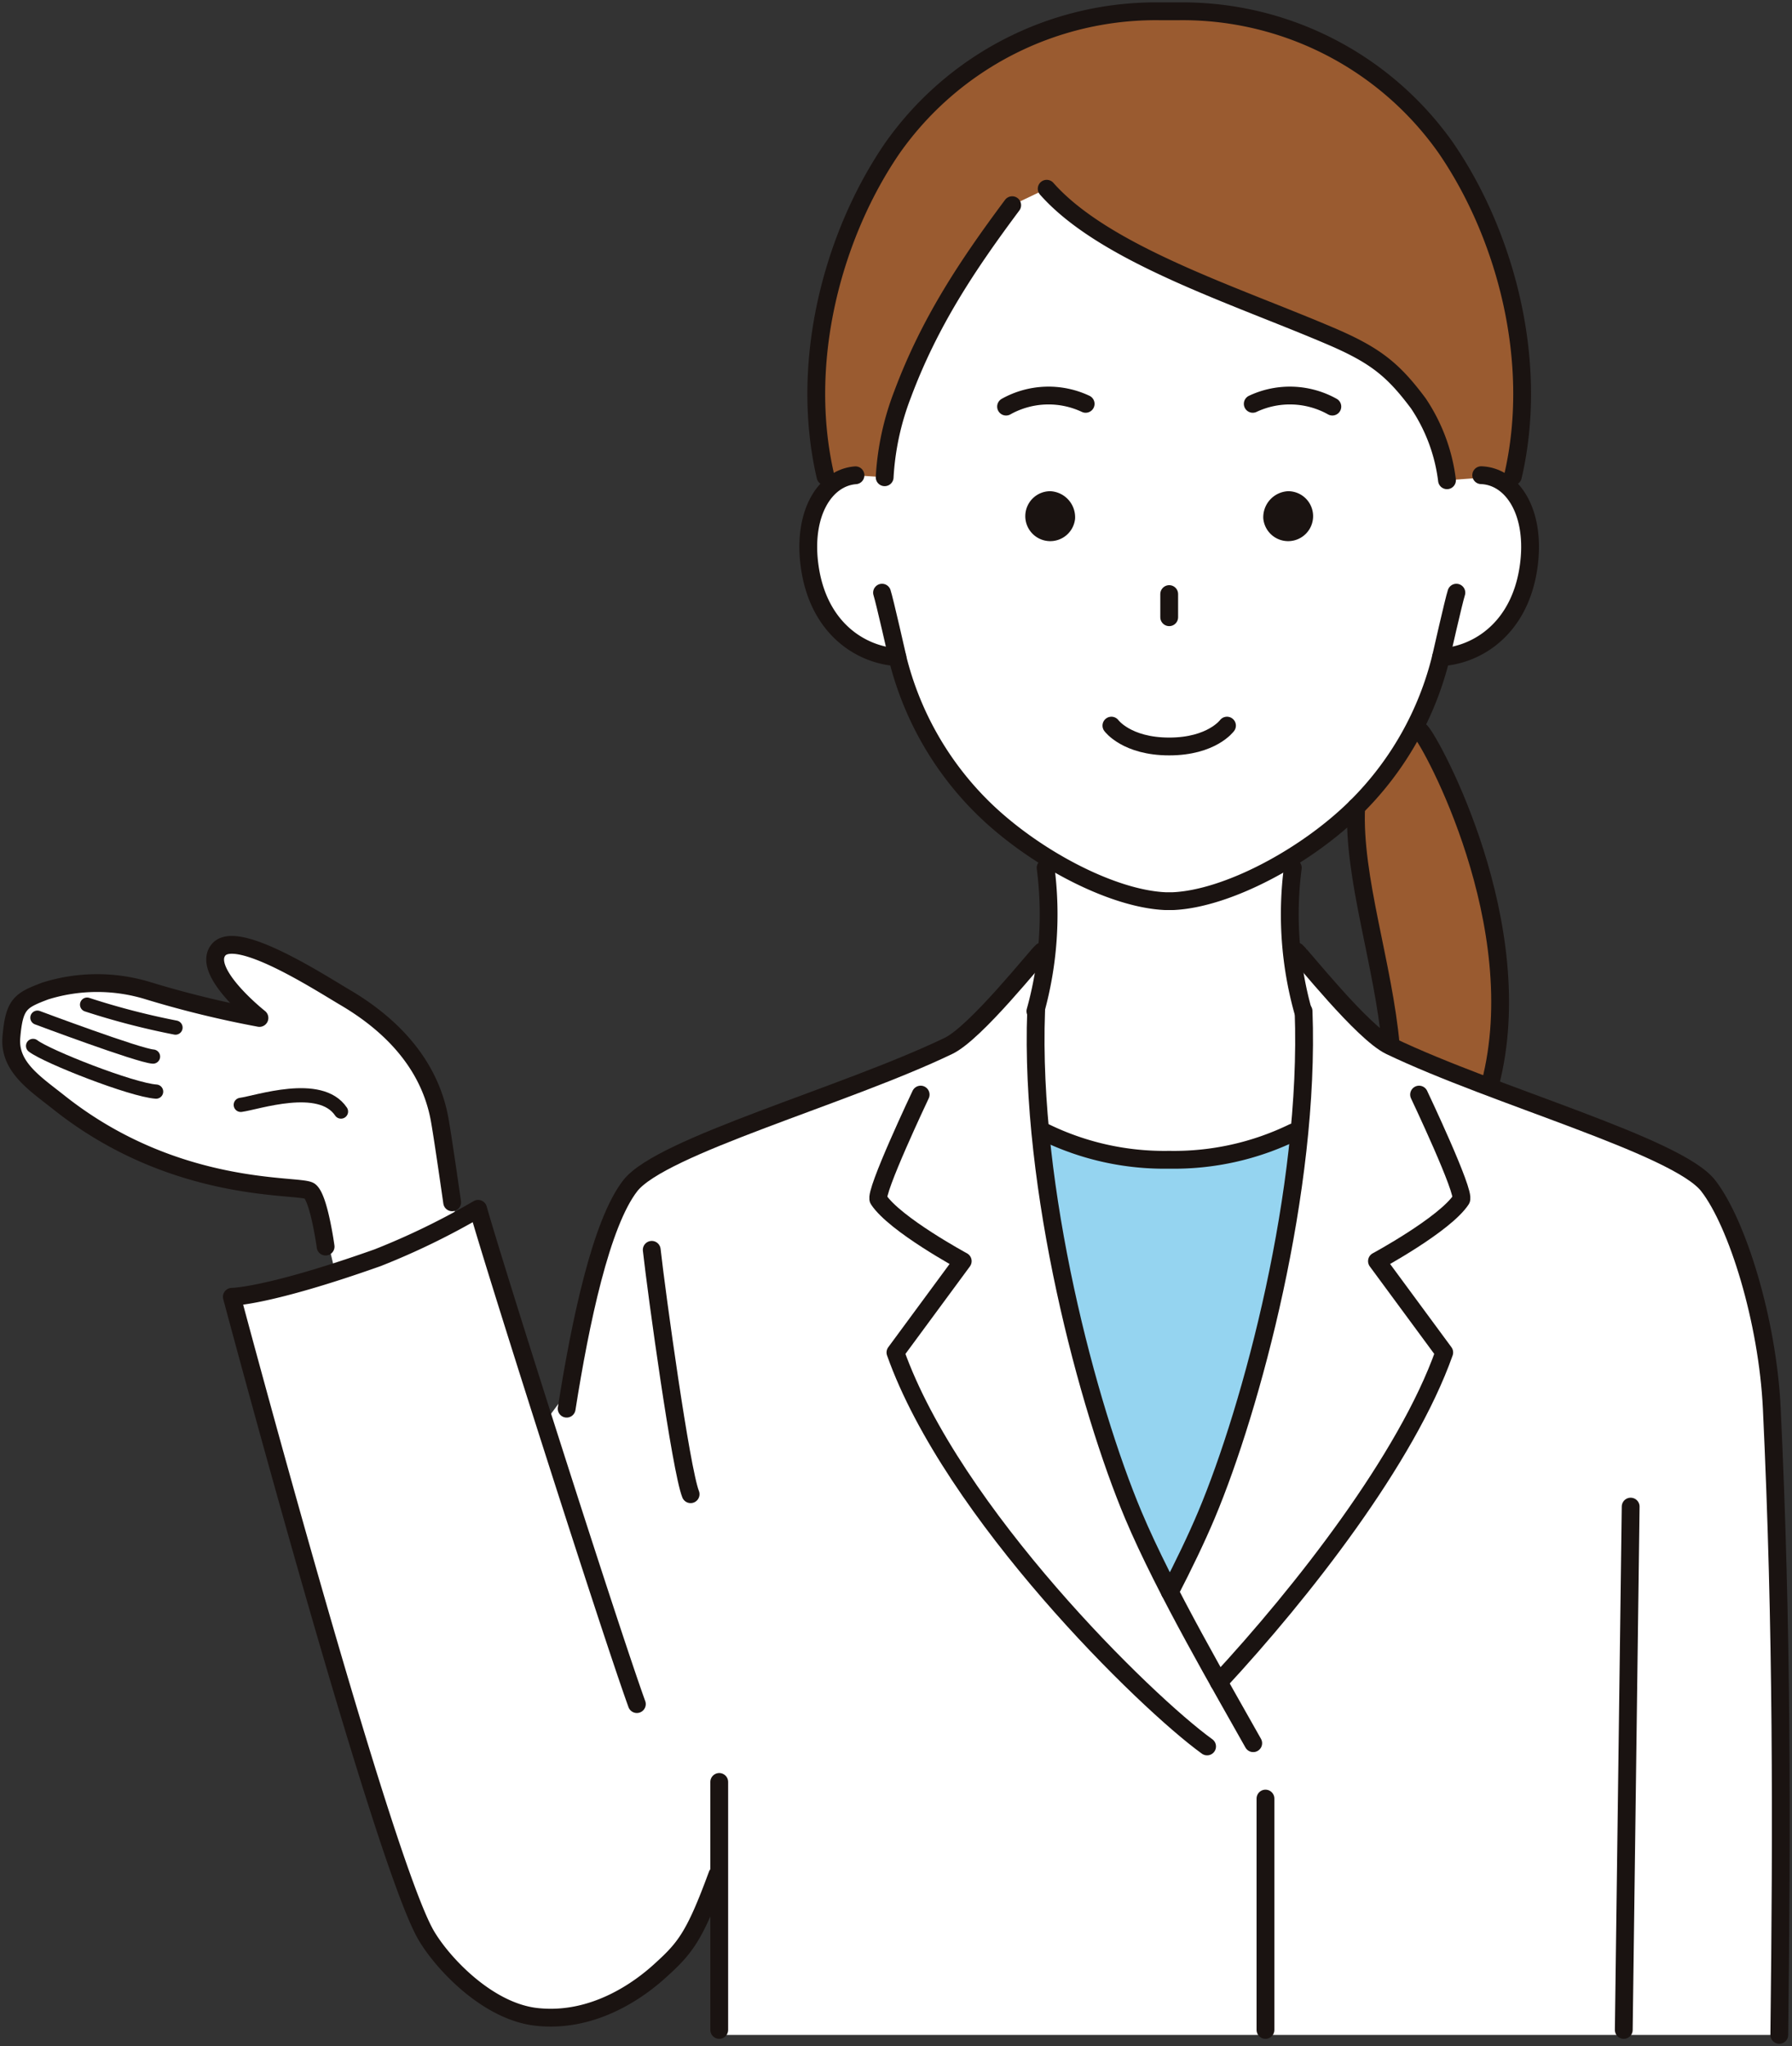 <svg id="annai" xmlns="http://www.w3.org/2000/svg" xmlns:xlink="http://www.w3.org/1999/xlink" width="184" height="210" viewBox="0 0 184 210">
  <rect x="0" y="0" width="184" height="210" fill="#333333" stroke="none"/>
  <defs>
    <clipPath id="clip-path">
      <rect id="長方形_706" data-name="長方形 706" width="184" height="210" fill="none"/>
    </clipPath>
  </defs>
  <g id="グループ_168" data-name="グループ 168" clip-path="url(#clip-path)">
    <path id="パス_1574" data-name="パス 1574" d="M175.09,119.585c-4.015-5.156-26.583-11.74-26.583-11.74a28.4,28.4,0,0,1-9.687-5.665l-4.965-6.895-1.284,1a27.473,27.473,0,0,1-.4-9.1c.009-.075.02-.148.029-.223l-.93-.413a38.462,38.462,0,0,0,7.737-5.815,32.524,32.524,0,0,0,8.708-15.381c3.791-.245,8.066-2.974,8.987-9.2.823-5.569-1.6-9.356-4.851-9.483l-2.39-17.19-8.693-13.7-20.852-7.92S103.605,12.1,103.063,12.3,89.039,29.975,89.039,29.975L87.231,46.73c-2.973.506-5.085,4.164-4.309,9.418.921,6.23,5.2,8.959,8.987,9.2a32.524,32.524,0,0,0,8.708,15.381,38.514,38.514,0,0,0,7.82,5.865l-.8.364c.011.075.021.148.032.223a27.461,27.461,0,0,1-.439,9.28l-1.129-.209-6.49,7.1c-2.643,2.214-5.1,3.414-9.28,4.8,0,0-21.837,6.268-25.851,11.424-3,3.852-4.547,11.553-5.951,20.467L56.037,143.4c-.666-2.3-1.11-3.877-1.2-4.272-.5-2.266-1.693-2.578-1.963-3.456-1.031-3.344-2.029-6.688-4.026-13.71a24.948,24.948,0,0,1-2.2,1.457c-.208-1.3-1.479-9.233-1.771-10.77-1.1-5.77-5.172-9.727-9.666-12.373-2.647-1.557-11.2-7.113-13.016-4.887s4.209,6.982,4.209,6.982A105.569,105.569,0,0,1,15.06,99.6a17.823,17.823,0,0,0-10.647,0c-2.535.965-3.193,1.3-3.481,4.754-.254,3.033,2.43,4.739,4.893,6.693,12.052,9.558,24.792,8.352,25.744,9.086.616.474,1.905,5.178,2.477,7.839-3.327,1.505-10.481,3.009-10.481,3.009S39,188.811,43.526,196.528c1.687,2.876,6.308,7.8,11.312,8.359,5.989.67,10.717-2.939,12.643-4.68,2.275-2.059,3.8-5.261,6.129-11.064.525-1.309,0,17.593,0,17.593H182.453c.671-20.138,1.151-46.072-.77-64.269-1.236-11.736-4-19.545-6.594-22.882" transform="translate(0.239 2.105)" fill="#fff"/>
    <path id="パス_1575" data-name="パス 1575" d="M105.266,78.563l-.056-8.326a32.724,32.724,0,0,0,.056,8.326" transform="translate(27.47 18.829)" fill="#fff"/>
    <path id="パス_1576" data-name="パス 1576" d="M85.05,78.563a32.668,32.668,0,0,0,.057-8.326Z" transform="translate(22.257 18.829)" fill="#fff"/>
    <path id="パス_1577" data-name="パス 1577" d="M137.959,48.648c2.766-11.877-.829-24.887-6.859-33.679A33.083,33.083,0,0,0,103.645.915h-1.953A33.083,33.083,0,0,0,74.236,14.969c-6.03,8.792-9.624,21.8-6.86,33.679l3.191-.1,2.884.185a27.857,27.857,0,0,1,1.841-8.51c2.761-7.4,6.634-13.22,11.254-19.412l3.543-1.687c5.968,6.746,19.376,10.928,29.275,15.179,4.514,1.939,6.332,3.43,8.882,6.844a18.117,18.117,0,0,1,2.945,7.894l3.437-.246Z" transform="translate(17.384 0.245)" fill="#9a5b30"/>
    <path id="パス_1578" data-name="パス 1578" d="M113.932,91.8c-.39-8.828-3.926-17.081-3.559-24.835L117,59.2c1.1,1.111,12.271,22.079,6.872,36.14" transform="translate(28.877 15.869)" fill="#9a5b30"/>
    <path id="パス_1579" data-name="パス 1579" d="M88.554,42.545A2.563,2.563,0,1,1,86,39.755a2.677,2.677,0,0,1,2.552,2.79" transform="translate(21.838 10.657)" fill="#1a1311"/>
    <path id="パス_1580" data-name="パス 1580" d="M102.808,42.545a2.563,2.563,0,1,0,2.555-2.79,2.678,2.678,0,0,0-2.555,2.79" transform="translate(26.904 10.657)" fill="#1a1311"/>
    <path id="パス_1581" data-name="パス 1581" d="M110.576,91.651a27.974,27.974,0,0,1-12.727,2.806,27.974,27.974,0,0,1-12.727-2.806,54.509,54.509,0,0,0-.264,5.756c.085,2.223,3.578,16.466,3.578,17.8s4.658,13.877,5.49,15.214,3.992,8.36,3.992,8.36,2.163-4.013,2.662-5.184,2.768-7.914,3.825-9.53,4.825-19.228,5.324-20.231,1.18-9.384,1.18-9.384Z" transform="translate(22.203 24.57)" fill="#95d4f0"/>
    <path id="パス_1582" data-name="パス 1582" d="M134.873,38.459c3.256.124,5.679,3.912,4.856,9.484-.921,6.23-5.2,8.958-8.987,9.2a32.524,32.524,0,0,1-8.708,15.381c-5.119,5.07-13.21,9.4-18.8,9.651h-.8c-5.588-.249-13.679-4.582-18.8-9.651a32.524,32.524,0,0,1-8.708-15.381c-3.79-.246-8.066-2.974-8.987-9.2-.809-5.474,1.515-9.227,4.685-9.474" transform="translate(17.215 10.31)" fill="none" stroke="#1a1311" stroke-linecap="round" stroke-linejoin="round" stroke-width="1.828"/>
    <path id="パス_1583" data-name="パス 1583" d="M71.781,47.967c.264.8,1.583,6.631,1.583,6.631" transform="translate(18.784 12.859)" fill="#fff"/>
    <path id="パス_1584" data-name="パス 1584" d="M71.781,47.967c.264.8,1.583,6.631,1.583,6.631" transform="translate(18.784 12.859)" fill="none" stroke="#1a1311" stroke-linecap="round" stroke-linejoin="round" stroke-width="1.828"/>
    <path id="パス_1585" data-name="パス 1585" d="M118.851,47.967c-.265.8-1.583,6.631-1.583,6.631" transform="translate(30.688 12.859)" fill="#fff"/>
    <path id="パス_1586" data-name="パス 1586" d="M118.851,47.967c-.265.8-1.583,6.631-1.583,6.631" transform="translate(30.688 12.859)" fill="none" stroke="#1a1311" stroke-linecap="round" stroke-linejoin="round" stroke-width="1.828"/>
    <path id="パス_1587" data-name="パス 1587" d="M102.317,58.727s-1.559,2.141-5.935,2.141-5.934-2.141-5.934-2.141" transform="translate(23.669 15.743)" fill="none" stroke="#1a1311" stroke-linecap="round" stroke-linejoin="round" stroke-width="1.828"/>
    <path id="パス_1588" data-name="パス 1588" d="M85.09,16.606C80.47,22.8,76.6,28.617,73.836,36.018a27.858,27.858,0,0,0-1.841,8.51" transform="translate(18.84 4.452)" fill="none" stroke="#1a1311" stroke-linecap="round" stroke-linejoin="round" stroke-width="1.828"/>
    <path id="パス_1589" data-name="パス 1589" d="M85.182,15.275c5.968,6.747,19.376,10.931,29.275,15.179,4.514,1.94,6.332,3.433,8.882,6.845a18.1,18.1,0,0,1,2.945,7.894" transform="translate(22.291 4.095)" fill="none" stroke="#1a1311" stroke-linecap="round" stroke-linejoin="round" stroke-width="1.828"/>
    <path id="パス_1590" data-name="パス 1590" d="M137.959,48.648c2.766-11.877-.829-24.887-6.859-33.679A33.083,33.083,0,0,0,103.645.915h-1.953A33.083,33.083,0,0,0,74.236,14.969c-6.03,8.792-9.624,21.8-6.86,33.679" transform="translate(17.384 0.245)" fill="none" stroke="#1a1311" stroke-linecap="round" stroke-linejoin="round" stroke-width="1.828"/>
    <path id="パス_1591" data-name="パス 1591" d="M81.876,33.147a8.948,8.948,0,0,1,8.171-.282" transform="translate(21.426 8.582)" fill="none" stroke="#1a1311" stroke-linecap="round" stroke-linejoin="round" stroke-width="1.828"/>
    <path id="パス_1592" data-name="パス 1592" d="M110.123,33.147a8.95,8.95,0,0,0-8.172-.282" transform="translate(26.68 8.582)" fill="none" stroke="#1a1311" stroke-linecap="round" stroke-linejoin="round" stroke-width="1.828"/>
    <line id="線_79" data-name="線 79" y2="2.376" transform="translate(120.052 60.97)" fill="#fff"/>
    <line id="線_80" data-name="線 80" y2="2.376" transform="translate(120.052 60.97)" fill="none" stroke="#1a1311" stroke-linecap="round" stroke-linejoin="round" stroke-width="1.828"/>
    <path id="パス_1593" data-name="パス 1593" d="M115.619,59.2c1.084,1.089,11.391,19.886,7.129,36.209" transform="translate(30.256 15.869)" fill="none" stroke="#1a1311" stroke-linecap="round" stroke-linejoin="round" stroke-width="1.828"/>
    <path id="パス_1594" data-name="パス 1594" d="M110.372,65.325c-.343,7.229,2.814,16.171,3.559,24.5" transform="translate(28.877 17.512)" fill="none" stroke="#1a1311" stroke-linecap="round" stroke-linejoin="round" stroke-width="1.828"/>
    <line id="線_81" data-name="線 81" x1="0.707" y2="53.707" transform="translate(166.727 154.623)" fill="none" stroke="#1a1311" stroke-linecap="round" stroke-linejoin="round" stroke-width="1.828"/>
    <path id="パス_1595" data-name="パス 1595" d="M46.115,123.929c1.406-8.913,3.531-19.03,6.532-22.882,3.176-4.078,21.967-9.209,32.669-14.347,2.825-1.357,9.045-9.234,9.6-9.7" transform="translate(12.068 20.643)" fill="none" stroke="#1a1311" stroke-linecap="round" stroke-linejoin="round" stroke-width="1.828"/>
    <path id="パス_1596" data-name="パス 1596" d="M60.454,148.663c-2.757-7.619-14.306-43.806-16.3-50.828a74.765,74.765,0,0,1-10.314,5.017c-11.312,4.012-14.972,4.012-14.972,4.012S34.3,164.689,38.827,172.406c1.687,2.876,6.308,7.8,11.312,8.359,5.989.67,10.718-2.939,12.643-4.68,2.6-2.35,3.572-3.477,5.931-9.9" transform="translate(4.937 26.227)" fill="none" stroke="#1a1311" stroke-linecap="round" stroke-linejoin="round" stroke-width="1.828"/>
    <path id="パス_1597" data-name="パス 1597" d="M85.311,70.237a37.008,37.008,0,0,1-1.048,14.711" transform="translate(22.051 18.829)" fill="none" stroke="#1a1311" stroke-linecap="round" stroke-linejoin="round" stroke-width="1.828"/>
    <path id="パス_1598" data-name="パス 1598" d="M46.187,102.894s-.993-6.969-1.311-8.644c-1.1-5.77-5.173-9.727-9.666-12.373-2.647-1.557-11.2-7.113-13.016-4.887S26.4,83.972,26.4,83.972a105.57,105.57,0,0,1-11.344-2.766,17.823,17.823,0,0,0-10.647,0c-2.535.965-3.193,1.3-3.481,4.754C.677,89,3.36,90.7,5.825,92.657c12.05,9.558,24.791,8.352,25.742,9.086s1.626,5.694,1.626,5.694" transform="translate(0.239 20.5)" fill="none" stroke="#1a1311" stroke-linecap="round" stroke-linejoin="round" stroke-width="1.828"/>
    <path id="パス_1599" data-name="パス 1599" d="M2.692,84.65c1.428,1.1,10.144,4.523,12.633,4.689" transform="translate(0.704 22.693)" fill="none" stroke="#1a1311" stroke-linecap="round" stroke-linejoin="round" stroke-width="1.459"/>
    <path id="パス_1600" data-name="パス 1600" d="M3.044,82.365s10.377,3.892,11.871,3.992" transform="translate(0.797 22.08)" fill="none" stroke="#1a1311" stroke-linecap="round" stroke-linejoin="round" stroke-width="1.459"/>
    <path id="パス_1601" data-name="パス 1601" d="M7.087,81.31a76.622,76.622,0,0,0,9.077,2.355" transform="translate(1.855 21.797)" fill="none" stroke="#1a1311" stroke-linecap="round" stroke-linejoin="round" stroke-width="1.459"/>
    <path id="パス_1602" data-name="パス 1602" d="M19.594,89.629c1.681-.223,8.166-2.473,10.29.685" transform="translate(5.128 23.764)" fill="none" stroke="#1a1311" stroke-linecap="round" stroke-linejoin="round" stroke-width="1.459"/>
    <path id="パス_1603" data-name="パス 1603" d="M84.333,81.838c-.681,18.279,5.334,40.68,9.981,51.72,3.249,7.719,9.316,18.057,12.31,23.407" transform="translate(22.055 21.939)" fill="none" stroke="#1a1311" stroke-linecap="round" stroke-linejoin="round" stroke-width="1.828"/>
    <path id="パス_1604" data-name="パス 1604" d="M75.827,88.59S71.043,98.671,71.5,99.367c1.7,2.562,8.648,6.315,8.648,6.315l-6.909,9.374c5.842,16.471,25.667,35.868,32,40.433" transform="translate(18.704 23.749)" fill="none" stroke="#1a1311" stroke-linecap="round" stroke-linejoin="round" stroke-width="1.828"/>
    <path id="パス_1605" data-name="パス 1605" d="M108.936,81.838c.681,18.279-5.334,40.68-9.981,51.72-1.03,2.445-2.342,5.155-3.75,7.884" transform="translate(24.914 21.939)" fill="none" stroke="#1a1311" stroke-linecap="round" stroke-linejoin="round" stroke-width="1.828"/>
    <path id="パス_1606" data-name="パス 1606" d="M119.751,88.59s4.786,10.081,4.324,10.777c-1.7,2.562-8.648,6.315-8.648,6.315l6.909,9.374c-3.878,10.937-14.555,24.577-23.146,33.842" transform="translate(25.957 23.749)" fill="none" stroke="#1a1311" stroke-linecap="round" stroke-linejoin="round" stroke-width="1.828"/>
    <line id="線_82" data-name="線 82" y1="25.448" transform="translate(73.85 182.882)" fill="none" stroke="#1a1311" stroke-linecap="round" stroke-linejoin="round" stroke-width="1.828"/>
    <path id="パス_1607" data-name="パス 1607" d="M105.514,77c.553.463,6.771,8.34,9.6,9.7,10.7,5.138,29.493,10.269,32.669,14.347,3,3.852,6.105,13.868,6.531,22.882,1.069,22.628,1.031,42.782.77,64.269" transform="translate(27.612 20.643)" fill="none" stroke="#1a1311" stroke-linecap="round" stroke-linejoin="round" stroke-width="1.828"/>
    <path id="パス_1608" data-name="パス 1608" d="M105.274,70.237a37.008,37.008,0,0,0,1.048,14.711" transform="translate(27.469 18.829)" fill="none" stroke="#1a1311" stroke-linecap="round" stroke-linejoin="round" stroke-width="1.828"/>
    <path id="パス_1609" data-name="パス 1609" d="M110.518,91.651a27.974,27.974,0,0,1-12.727,2.806,27.974,27.974,0,0,1-12.727-2.806" transform="translate(22.261 24.57)" fill="none" stroke="#1a1311" stroke-linecap="round" stroke-linejoin="round" stroke-width="1.828"/>
    <path id="パス_1610" data-name="パス 1610" d="M53.04,101.154c.5,4.514,2.994,22.571,3.992,25.079" transform="translate(13.88 27.117)" fill="none" stroke="#1a1311" stroke-linecap="round" stroke-linejoin="round" stroke-width="1.828"/>
    <line id="線_83" data-name="線 83" y2="23.742" transform="translate(129.937 184.588)" fill="none" stroke="#1a1311" stroke-linecap="round" stroke-linejoin="round" stroke-width="1.828"/>
  </g>
</svg>
